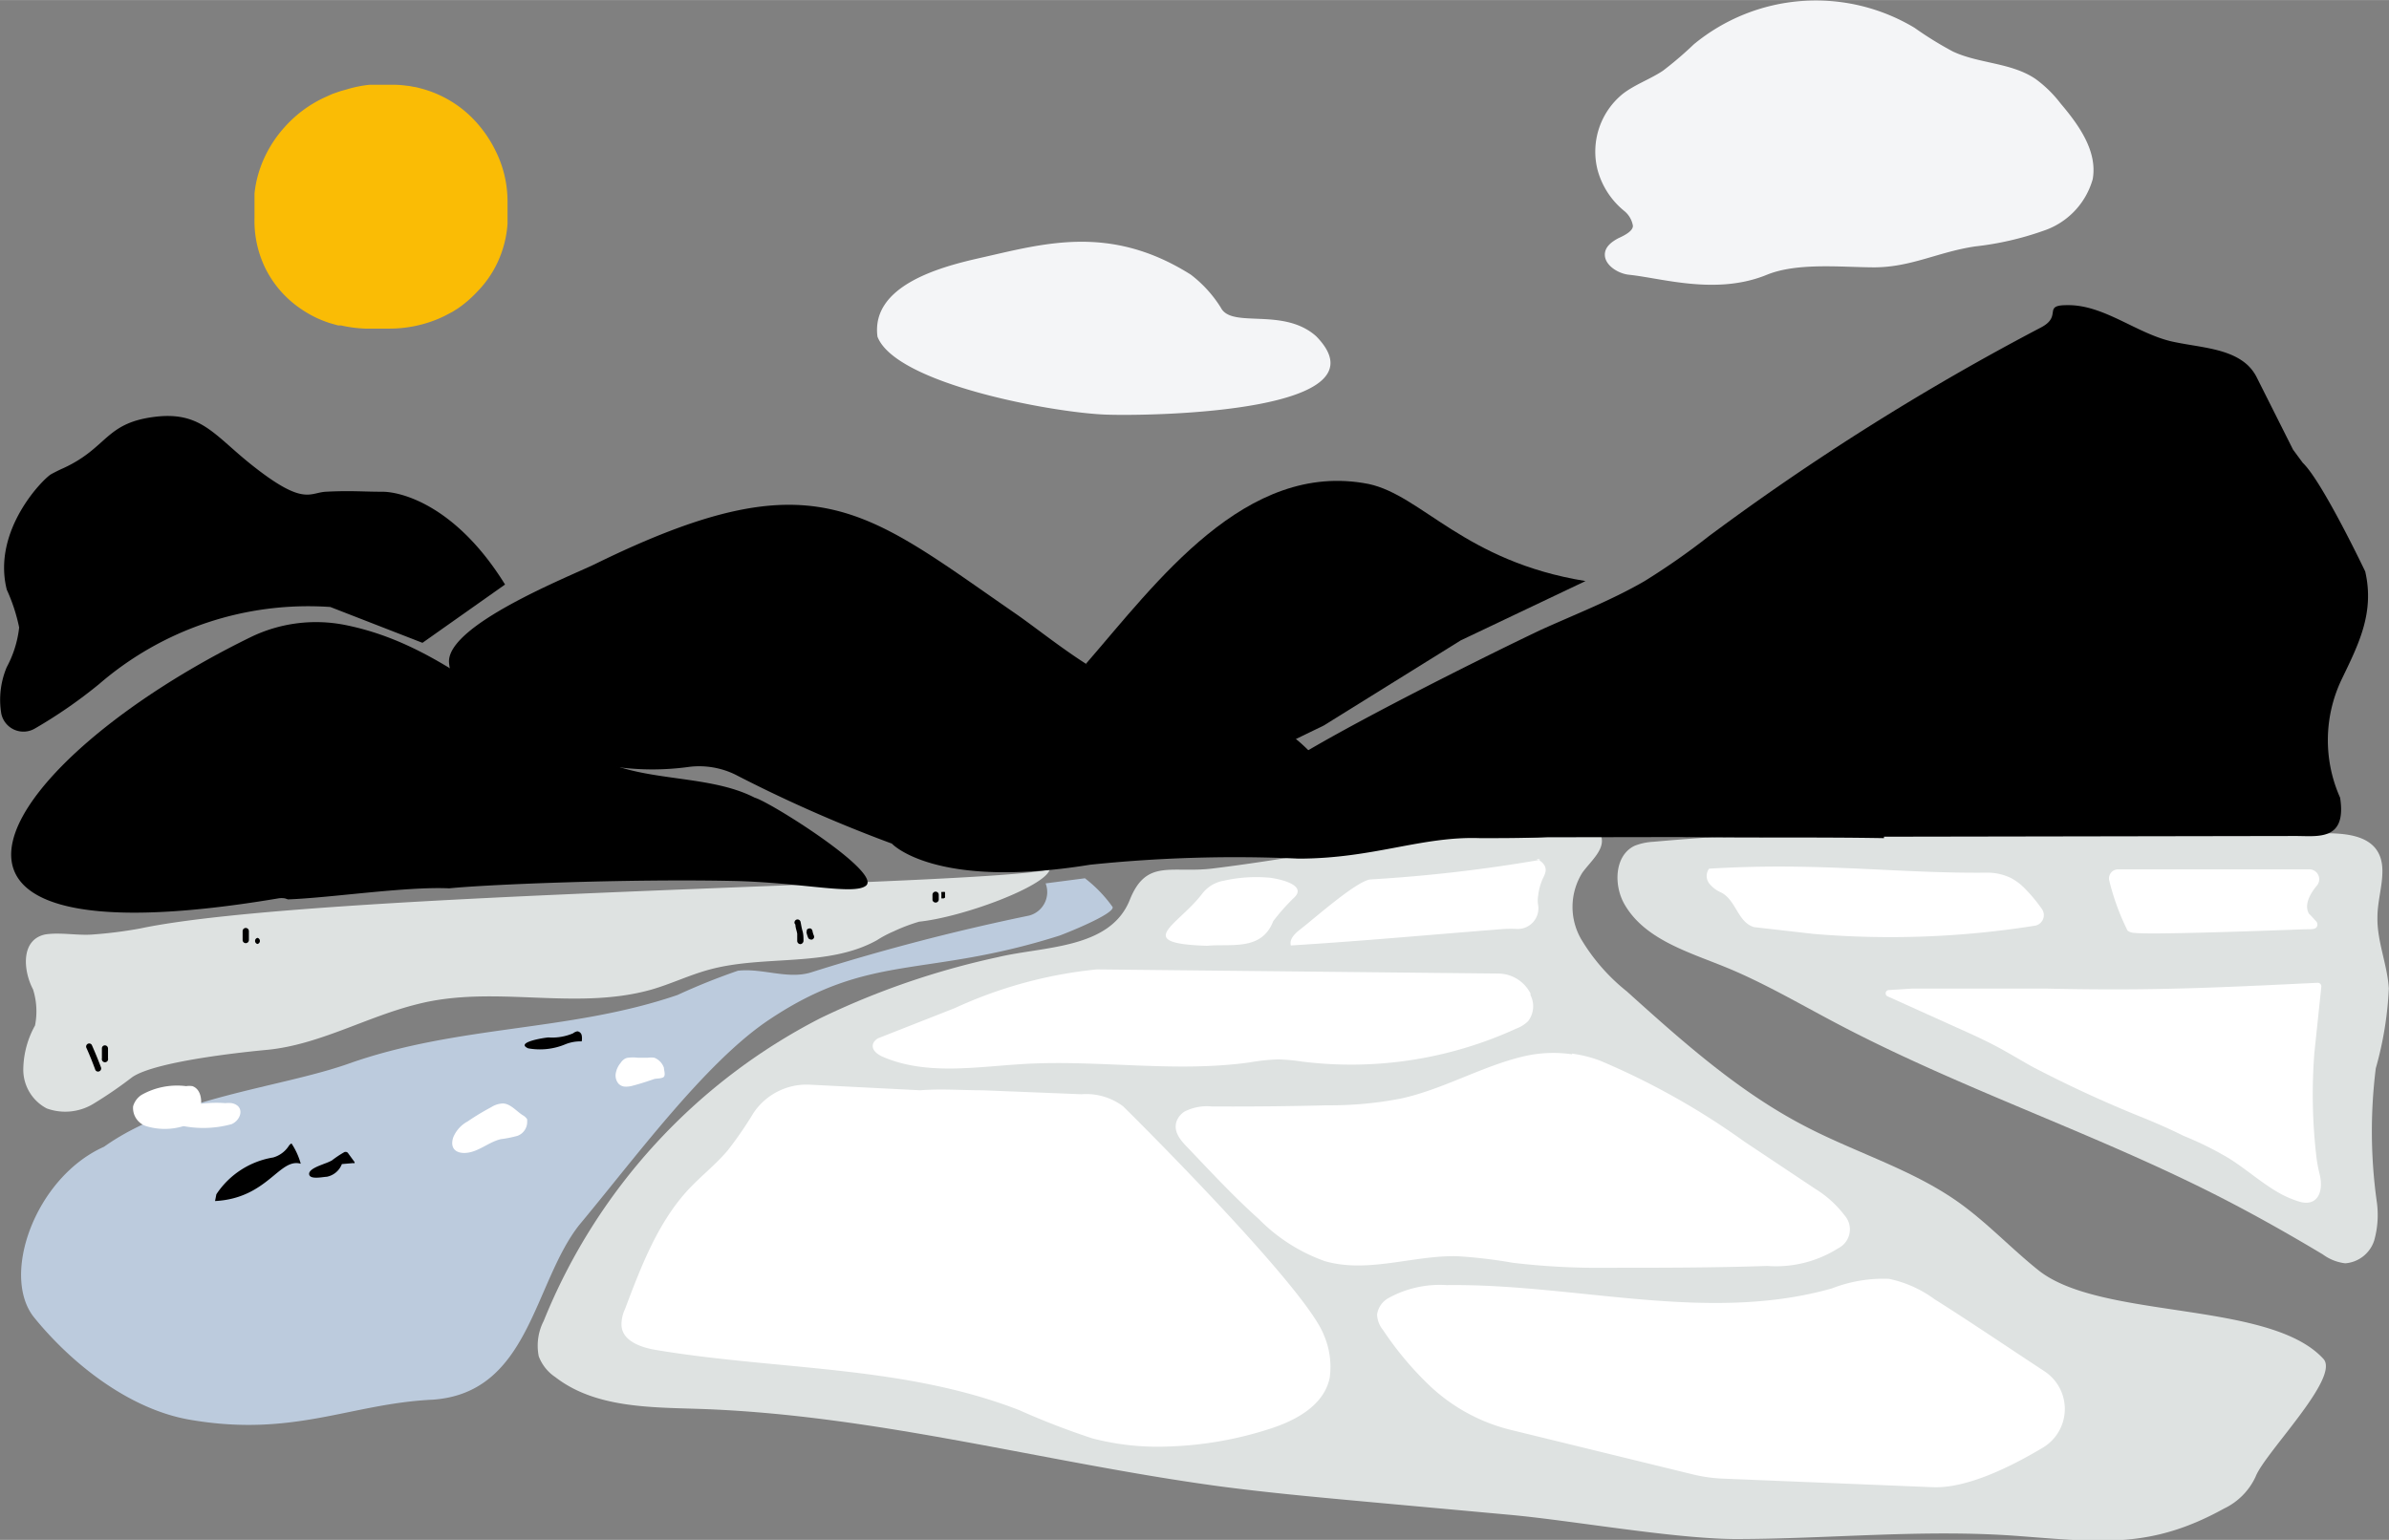 <svg xmlns="http://www.w3.org/2000/svg" width="1446.49" height="932.64" viewBox="0 0 144.65 93.26">
  <rect x="0" y="0" width="144.65" height="93.26" fill="#808080" stroke="none"/>
  <defs>
    <style>
      .a {
        fill: #dee2e1;
      }

      .b {
        fill: #fff;
      }

      .c {
        fill: #bccbdd;
      }

      .d {
        fill: #f4f5f7;
      }

      .e {
        fill: #fabc05;
      }
    </style>
  </defs>
  <g>
    <path class="a" d="M49.68,61.66A35.57,35.57,0,0,0,32.92,80a3.28,3.28,0,0,0-.3,2.14,2.62,2.62,0,0,0,1,1.26c2.41,1.87,5.73,1.83,8.78,1.93C53,85.69,63.25,88.57,73.72,90c2.92.39,5.86.66,8.8.93l8.87.81c3.76.34,9.86,1.44,13.63,1.47,5.75,0,11.5-.62,17.23-.18,5,.38,8,.77,12.4-1.66a4,4,0,0,0,1.92-1.93c.54-1.43,5.14-6,4.11-7.14-3.25-3.56-13.5-2.35-17.27-5.38-1.65-1.32-3.1-2.88-4.83-4.11-2.82-2-6.23-3-9.32-4.62-4-2.08-7.41-5.13-10.76-8.15a11.73,11.73,0,0,1-2.78-3.19,3.91,3.91,0,0,1,.09-4c.53-.73,1.47-1.48,1.1-2.3-.28-.62-1.11-.71-1.79-.7-7.39.11-14.43,1.86-21.71,2.75-2.5.3-4-.61-5,1.89-1.19,3-5.21,2.81-8,3.48A47.88,47.88,0,0,0,49.68,61.66Z"/>
    <path class="a" d="M127.44,50.39l-4.67-.09c-3.74-.07-7.48-.14-11.22,0s-7.63.34-11.44.68a3.62,3.62,0,0,0-1.13.24c-1.21.57-1.29,2.34-.64,3.51,1.21,2.15,3.85,2.91,6.13,3.84s4.46,2.21,6.66,3.37c7.35,3.89,15.29,6.54,22.72,10.27,2.31,1.16,4.57,2.43,6.79,3.76a2.87,2.87,0,0,0,1.36.54,2,2,0,0,0,1.75-1.37,5.68,5.68,0,0,0,.16-2.36,30.8,30.8,0,0,1-.06-8.08,21.18,21.18,0,0,0,.79-4.83c-.09-1.46-.72-2.86-.69-4.32,0-.91.28-1.8.3-2.7.09-3.32-4.46-2.19-6.69-2.23Z"/>
    <path class="b" d="M140.55,59.78a.22.22,0,0,0-.22-.26l-3.13.15c-1.8.08-3.61.16-5.41.2-2.65.07-5.3.06-7.94,0l-8.06,0h0l-1.41.09a.2.2,0,0,0-.07.39l4.12,1.86c.85.38,1.7.76,2.52,1.2s1.44.83,2.17,1.23A74.38,74.38,0,0,0,130,67.79c.74.31,1.47.63,2.21,1a20.36,20.36,0,0,1,2.73,1.35c1.09.68,2.06,1.57,3.2,2.19a6.45,6.45,0,0,0,1,.42c1.15.39,1.58-.53,1.31-1.64a8.14,8.14,0,0,1-.19-1,32.49,32.49,0,0,1-.13-6.33Z"/>
    <path class="b" d="M122.64,53.85a9.45,9.45,0,0,1,1,1.21.65.65,0,0,1-.41,1,55.62,55.62,0,0,1-13.42.5l-3.6-.41c-1-.29-1.08-1.63-2-2.1a1.84,1.84,0,0,1-.73-.56.75.75,0,0,1,0-.88c6.65-.41,11.33.3,16.86.24a3.26,3.26,0,0,1,1.43.33h0A3.42,3.42,0,0,1,122.64,53.85Z"/>
    <path class="b" d="M78.76,56.26c-.34.26-.71.61-.6,1,4.65-.29,8.28-.64,12.93-1a7.54,7.54,0,0,1,.76,0,1.25,1.25,0,0,0,1.28-1.46,1.6,1.6,0,0,1,0-.53,3.47,3.47,0,0,1,.28-1.05c.14-.29.32-.6,0-.95a.72.72,0,0,0-.25-.18c-.34-.15.32,0,0,0A92.32,92.32,0,0,1,83,53.26C82.19,53.3,79.53,55.67,78.76,56.26Z"/>
    <path class="b" d="M72.78,54.14c-1.47,1.92-4.25,3,.31,3.14,1.41-.14,3.3.34,4-1.49a12.33,12.33,0,0,1,1.28-1.44c.69-.67-.54-1.06-1.46-1.19a8.93,8.93,0,0,0-2.82.18A2.08,2.08,0,0,0,72.78,54.14Z"/>
    <path class="b" d="M66.41,58.71a26.84,26.84,0,0,0-8.59,2.34l-4.6,1.81a.67.67,0,0,0-.33.29c-.19.4.22.71.58.86,2.68,1.15,5.74.58,8.66.42,4.51-.24,9.07.54,13.55-.09a12.08,12.08,0,0,1,1.71-.18,11.34,11.34,0,0,1,1.43.13,24,24,0,0,0,13-2,2,2,0,0,0,.7-.44,1.48,1.48,0,0,0,.15-1.58l0-.1a2.21,2.21,0,0,0-2-1.21Z"/>
    <path class="b" d="M95.18,63.85a7.87,7.87,0,0,0-2.9.12c-2.53.59-4.89,2-7.45,2.56a22.4,22.4,0,0,1-4.47.41q-3.49.09-7,.07a3,3,0,0,0-1.62.3,1.18,1.18,0,0,0-.5.6c-.21.62.23,1.14.65,1.57,1.41,1.48,2.82,3,4.33,4.35a10.56,10.56,0,0,0,4,2.55c2.6.75,5.35-.36,8-.3a29.84,29.84,0,0,1,3.39.4,44,44,0,0,0,5.74.3c3.22,0,6.43,0,9.65-.11a7.06,7.06,0,0,0,4.3-1.07,1.28,1.28,0,0,0,.38-2A6.49,6.49,0,0,0,109.91,72l-4.29-2.86a44.94,44.94,0,0,0-8.73-4.9,7.66,7.66,0,0,0-1.71-.43Z"/>
    <path class="b" d="M49,65.69a3.87,3.87,0,0,0-3.38,1.72,23.35,23.35,0,0,1-1.54,2.24c-.72.86-1.61,1.55-2.37,2.36-1.87,2-2.89,4.68-3.87,7.28a2.17,2.17,0,0,0-.21.92c0,1,1.18,1.4,2.1,1.55,7.34,1.23,15,.92,22,3.65a45.94,45.94,0,0,0,4.4,1.7,15.59,15.59,0,0,0,4.46.5,22.12,22.12,0,0,0,6.28-1.07c1.57-.5,3.29-1.41,3.64-3.09a4.84,4.84,0,0,0-.35-2.59C79.09,78,68.43,67.41,68,67a3.73,3.73,0,0,0-2.53-.73l-6-.24c-1.25,0-2.5-.1-3.75,0Z"/>
    <path class="b" d="M91.52,86.61a10.93,10.93,0,0,1-5-2.73,19.81,19.81,0,0,1-2.78-3.33,1.57,1.57,0,0,1-.36-.94,1.36,1.36,0,0,1,.7-1,6.43,6.43,0,0,1,3.51-.78c7.81-.1,15.78,2.34,23.33.2a8.59,8.59,0,0,1,3.45-.58,7.11,7.11,0,0,1,2.77,1.24c1.9,1.19,4.35,2.85,6.65,4.36a2.73,2.73,0,0,1-.09,4.62c-2.07,1.24-4.67,2.48-6.67,2.4l-12.74-.52a9.29,9.29,0,0,1-1.81-.26Z"/>
    <path d="M138.84,27.23l-2.2-4.38a2.64,2.64,0,0,0-.55-.74c-1.14-1.05-3-1.07-4.63-1.44-2.15-.51-4.11-2.24-6.32-2.19-1.49,0-.24.66-1.56,1.35a151.87,151.87,0,0,0-20.11,12.64,43.07,43.07,0,0,1-3.89,2.72c-2,1.16-4.17,2-6.25,2.94-3,1.42-10.59,5.2-14.46,7.51A2.71,2.71,0,0,0,77.54,48h0a2.73,2.73,0,0,0,2.73,2.73l58.73-.1c1.35,0,3.1.31,2.69-2.32h0a8.54,8.54,0,0,1,.1-7.18c1-2.08,2-4,1.42-6.52,0,0-2.6-5.46-3.78-6.58Z"/>
    <path d="M23.13,29.78c-1.18,0-1.88-.08-3.41,0-1,.06-1.34.89-4.55-1.68-2.27-1.82-3.05-3.24-5.93-2.84s-2.75,1.87-5.4,3.09c-.25.11-.49.23-.73.36-.43.22-3.61,3.37-2.7,7A10.67,10.67,0,0,1,1.16,38,6.59,6.59,0,0,1,.41,40.4a5.09,5.09,0,0,0-.33,2.83h0a1.37,1.37,0,0,0,2.05.88A29.36,29.36,0,0,0,6,41.43a19.36,19.36,0,0,1,14-4.67l5.58,2.17,5-3.53C27.63,30.63,24.31,29.77,23.13,29.78Z"/>
    <path class="a" d="M2,59.92a4.4,4.4,0,0,1,.12,2.19,5.57,5.57,0,0,0-.71,2.71,2.65,2.65,0,0,0,1.42,2.31,3.28,3.28,0,0,0,2.79-.26A25.52,25.52,0,0,0,8,65.24c1.44-1,7.11-1.56,8.19-1.66,3.15-.31,6-2,9.06-2.76,4.65-1.2,9.5.41,14.13-.87,1.21-.34,2.33-.89,3.54-1.22,3.34-.92,7.18-.12,10.18-1.79a6.68,6.68,0,0,1,1-.53,10.75,10.75,0,0,1,1.55-.59c2.73-.29,7.69-2.17,7.91-3.17-4,1-44.55,1.36-55.07,3.58a26.13,26.13,0,0,1-2.8.36c-.93.09-2-.14-2.94,0C1.24,56.9,1.4,58.78,2,59.92Z"/>
    <path d="M65.76,40.19C70,35.31,75.42,27.84,82.87,29.31,86.1,30,88.66,34,96,35.19l-7.55,3.59-8.3,5.16-5.24,2.54c-2.28-.82-4.2-1.86-6.57-2.33Z"/>
    <path d="M113.62,49.71c-1.18-.88-2.83-.78-4-1.7-.42-.34-5.59-3.12-9.67-2.74a11.8,11.8,0,0,1-2.91-.06c-1.1-.18-2.14-.65-3.24-.82a10.7,10.7,0,0,0-4.47.19c-2.83.76-5.37,2.73-8.25,3.07-.23-.17-.76-1-.95-1.18-3.14-4-6.83-3.82-11.4-4.85-2.2-.5-5.32-3.12-7.17-4.41-9.29-6.41-12.25-9.56-25.53-3.05-1.54.75-9.07,3.72-8.84,6,.35,3.5,5.88,5.35,10.06,6.28a16.14,16.14,0,0,0,4.5,0,5,5,0,0,1,2.77.47A84.59,84.59,0,0,0,54,51.09s2.57,2.81,12,1.28A84.81,84.81,0,0,1,78.62,52c4.54,0,7.47-1.37,11-1.24,1.16,0,2.54,0,3.69-.05,1.83-.13,3.67-.16,5.49-.26,1.13-.06,2.21.23,3.33.24,4,.06,8,0,11.94.07A1.25,1.25,0,0,0,113.62,49.71Z"/>
    <path class="c" d="M64.13,56.67c-8.14,2.58-11.45,1-17.55,5.08-3.88,2.58-8.2,8.48-11.51,12.44-2.79,3.56-3,10.17-8.87,10.58C21.25,85,17.81,87.05,11.59,86c-3.65-.59-7.17-3.32-9.5-6.18C0,77.29,2.13,71.31,6.3,69.45c4.21-3,10.6-3.57,14.72-5,6.71-2.4,13.42-1.94,20-4.19a39.36,39.36,0,0,1,3.66-1.47c1.46-.17,3,.53,4.4.11a132.24,132.24,0,0,1,13.23-3.45,1.47,1.47,0,0,0,1-1.95h0l2.38-.31a8.16,8.16,0,0,1,1.67,1.73C67.57,55.33,64.35,56.6,64.13,56.67Z"/>
    <path class="d" d="M98,14.42c-.4.21-.83.52-.83,1,0,.66.83,1.16,1.48,1.22,2,.21,5.28,1.25,8.33,0,1.84-.75,4.48-.46,6.47-.45,2.28,0,3.9-.94,6.16-1.27a18.36,18.36,0,0,0,4.1-.94,4.61,4.61,0,0,0,3-3.13c.3-1.69-.83-3.27-1.94-4.58a7.4,7.4,0,0,0-1.52-1.49c-1.47-1-3.42-.92-5-1.66a21.47,21.47,0,0,1-2.33-1.44,11.61,11.61,0,0,0-13.36,1,21.92,21.92,0,0,1-1.87,1.6c-.78.52-1.69.83-2.43,1.4a4.51,4.51,0,0,0-1.54,4.57,4.81,4.81,0,0,0,1.62,2.52,1.47,1.47,0,0,1,.53.9C98.88,14,98.33,14.27,98,14.42Z"/>
    <path class="d" d="M79.69,20.36C84.17,24.93,70,25.21,67,25.11c-3.14-.1-12.75-1.84-13.87-4.72-.41-3.1,3.82-4.23,6.17-4.76,3.84-.86,7.87-2.11,12.8,1a7.53,7.53,0,0,1,1.82,2C74.57,19.92,77.69,18.58,79.69,20.36Z"/>
    <path class="e" d="M30,9.12a7.38,7.38,0,0,0-.82-1.31A7.09,7.09,0,0,0,28.11,6.7a6.86,6.86,0,0,0-2.72-1.37A2.45,2.45,0,0,0,25,5.25a2.32,2.32,0,0,0-.38-.06,6.32,6.32,0,0,0-.75-.06h-.75l-.72,0A7.25,7.25,0,0,0,21,5.41l-.36.1-.35.12-.17.06-.18.08-.33.15A7.38,7.38,0,0,0,17.23,7.7a7.29,7.29,0,0,0-1.5,2.55,6.65,6.65,0,0,0-.32,1.47c0,.13,0,.26,0,.38l0,.36,0,.73a6.55,6.55,0,0,0,.63,3,6.4,6.4,0,0,0,1.92,2.33,7.09,7.09,0,0,0,1.29.77c.23.1.46.19.7.27l.35.1.18.05.18,0a7.89,7.89,0,0,0,1.45.19h1.44a7.64,7.64,0,0,0,2.86-.54,6.68,6.68,0,0,0,.67-.31l.32-.17.32-.2a7,7,0,0,0,1.16-1,6.41,6.41,0,0,0,1.56-2.6,6.59,6.59,0,0,0,.29-1.52c0-.13,0-.26,0-.39V12.14A6.86,6.86,0,0,0,30,9.12Z"/>
    <path d="M17.44,54.47c2.63-.1,7.14-.79,9.76-.67,2.22-.23,10.63-.58,17.1-.45,4.17.08,7.36.87,8.12.3,1.06-.78-5.8-5.09-6.72-5.34-2.76-1.42-6.63-.93-9.4-2.34C30.62,43.5,27,39.05,20.85,37.84a9.05,9.05,0,0,0-5.68.75c-15,7.33-23.89,20.12,1.67,15.82a1.19,1.19,0,0,1,.42,0Z"/>
    <path class="b" d="M8.84,68.2A1.16,1.16,0,0,1,8.06,67a1.22,1.22,0,0,1,.51-.69,4.37,4.37,0,0,1,2.7-.53,1.2,1.2,0,0,1,.38,0c.8.28.61,1.79,0,2.21A3.87,3.87,0,0,1,8.84,68.2Z"/>
    <path class="b" d="M11.22,68.22c-.49-.11-.9-.41-.78-.71a.89.89,0,0,1,.51-.39,7.15,7.15,0,0,1,2.7-.31,1.58,1.58,0,0,1,.38,0c.8.16.6,1,0,1.27A6.46,6.46,0,0,1,11.22,68.22Z"/>
    <path class="b" d="M28.31,67.92a15.3,15.3,0,0,1,1.44-.87,1.37,1.37,0,0,1,.69-.22c.45,0,.81.45,1.21.71a.72.72,0,0,1,.27.25l0,.13a.9.9,0,0,1-.59.87,6.94,6.94,0,0,1-1,.2c-.66.15-1.23.66-1.89.8s-1.25-.11-1-.9A1.93,1.93,0,0,1,28.31,67.92Z"/>
    <path class="b" d="M38.32,65.75a1.4,1.4,0,0,1-.45.06.58.58,0,0,1-.42-.18.77.77,0,0,1-.16-.66,1.35,1.35,0,0,1,.29-.6.78.78,0,0,1,.24-.24.53.53,0,0,1,.2-.07,2.49,2.49,0,0,1,.61,0l.58,0a1.44,1.44,0,0,1,.41,0,1,1,0,0,1,.58.61c0,.13.1.42,0,.54s-.45.1-.59.14C39.17,65.5,38.75,65.64,38.32,65.75Z"/>
    <path d="M13.1,72.33a5.11,5.11,0,0,1,3.44-2.23,1.67,1.67,0,0,0,.94-.69.44.44,0,0,1,.17-.16,4.28,4.28,0,0,1,.56,1.23c-1.3-.38-2,2.09-5.19,2.26"/>
    <path d="M19.63,70.48a3.57,3.57,0,0,0,.45-.19,6.61,6.61,0,0,1,.78-.52.3.3,0,0,1,.13,0,.22.22,0,0,1,.1.09l.38.52s0,0,0,.06a.08.08,0,0,1-.07,0l-.7.06a1.23,1.23,0,0,1-.92.77c-.2,0-1,.19-1.06-.14S19.43,70.57,19.63,70.48Z"/>
    <path d="M33.21,62.83a3.21,3.21,0,0,0,1.49-.25.56.56,0,0,1,.26-.12.3.3,0,0,1,.26.24.94.94,0,0,1,0,.37,2.42,2.42,0,0,0-1,.18,4,4,0,0,1-2.24.24C31.17,63.13,32.92,62.85,33.21,62.83Z"/>
    <g>
      <path d="M48.16,56c0,.18.08.36.11.55v0h0v0s0,.08,0,.12,0,.21,0,.32a.2.2,0,0,0,.19.19.21.21,0,0,0,.19-.19c0-.2,0-.41-.06-.61s-.08-.38-.12-.56a.19.19,0,0,0-.23-.13.19.19,0,0,0-.13.23Z"/>
      <path d="M48.82,56.41a1.85,1.85,0,0,0,.12.4.18.18,0,0,0,.11.08.19.19,0,0,0,.15,0,.2.2,0,0,0,.09-.11v0a.29.29,0,0,0,0-.09v0l0,0a1.39,1.39,0,0,1-.1-.33.22.22,0,0,0-.09-.12.17.17,0,0,0-.14,0,.15.15,0,0,0-.11.08l0,.05a.17.17,0,0,0,0,.1Z"/>
    </g>
    <g>
      <path d="M56.46,54.19v.29a.16.16,0,0,0,.06.13.19.19,0,0,0,.32-.13v-.29a.19.19,0,0,0-.38,0Z"/>
      <path d="M57,54.17v.11a.17.17,0,0,0,0,.07l0,.06.06,0,.07,0h0a.26.26,0,0,0,.09-.05l0,0a.29.29,0,0,0,0-.09v-.11a.22.22,0,0,0,0-.08.21.21,0,0,0,0-.06s0,0-.06,0a.12.12,0,0,0-.08,0h0l-.08,0,0,0a.3.3,0,0,0,0,.1Z"/>
    </g>
    <g>
      <path d="M5.24,63.48c.19.42.36.85.52,1.28a.18.18,0,0,0,.23.13.19.19,0,0,0,.13-.23c-.17-.46-.36-.92-.56-1.37a.18.18,0,0,0-.25-.07.19.19,0,0,0-.07.26Z"/>
      <path d="M6.17,63.5v.6a.19.19,0,1,0,.37,0v-.6a.19.19,0,0,0-.18-.19.18.18,0,0,0-.19.19Z"/>
    </g>
    <g>
      <path d="M15.07,56.93v-.54a.19.19,0,1,0-.38,0v.54a.19.19,0,1,0,.38,0Z"/>
      <path d="M15.59,57.17a.19.19,0,0,0,0-.37.19.19,0,0,0,0,.37Z"/>
    </g>
    <path class="b" d="M140.24,55.8a.29.29,0,0,1,.07.25c-.05.27-.4.22-.79.23-3.13.12-9.34.33-10.26.22a.74.74,0,0,1-.44-.14,14.38,14.38,0,0,1-1.1-3,.55.55,0,0,1,.51-.71l7.12,0c.3,0,3.29,0,4.46,0h.06a.6.6,0,0,1,.4,1h0c-.4.48-.79,1.18-.45,1.71C139.83,55.34,140.1,55.65,140.24,55.8Z"/>
  </g>
</svg>
